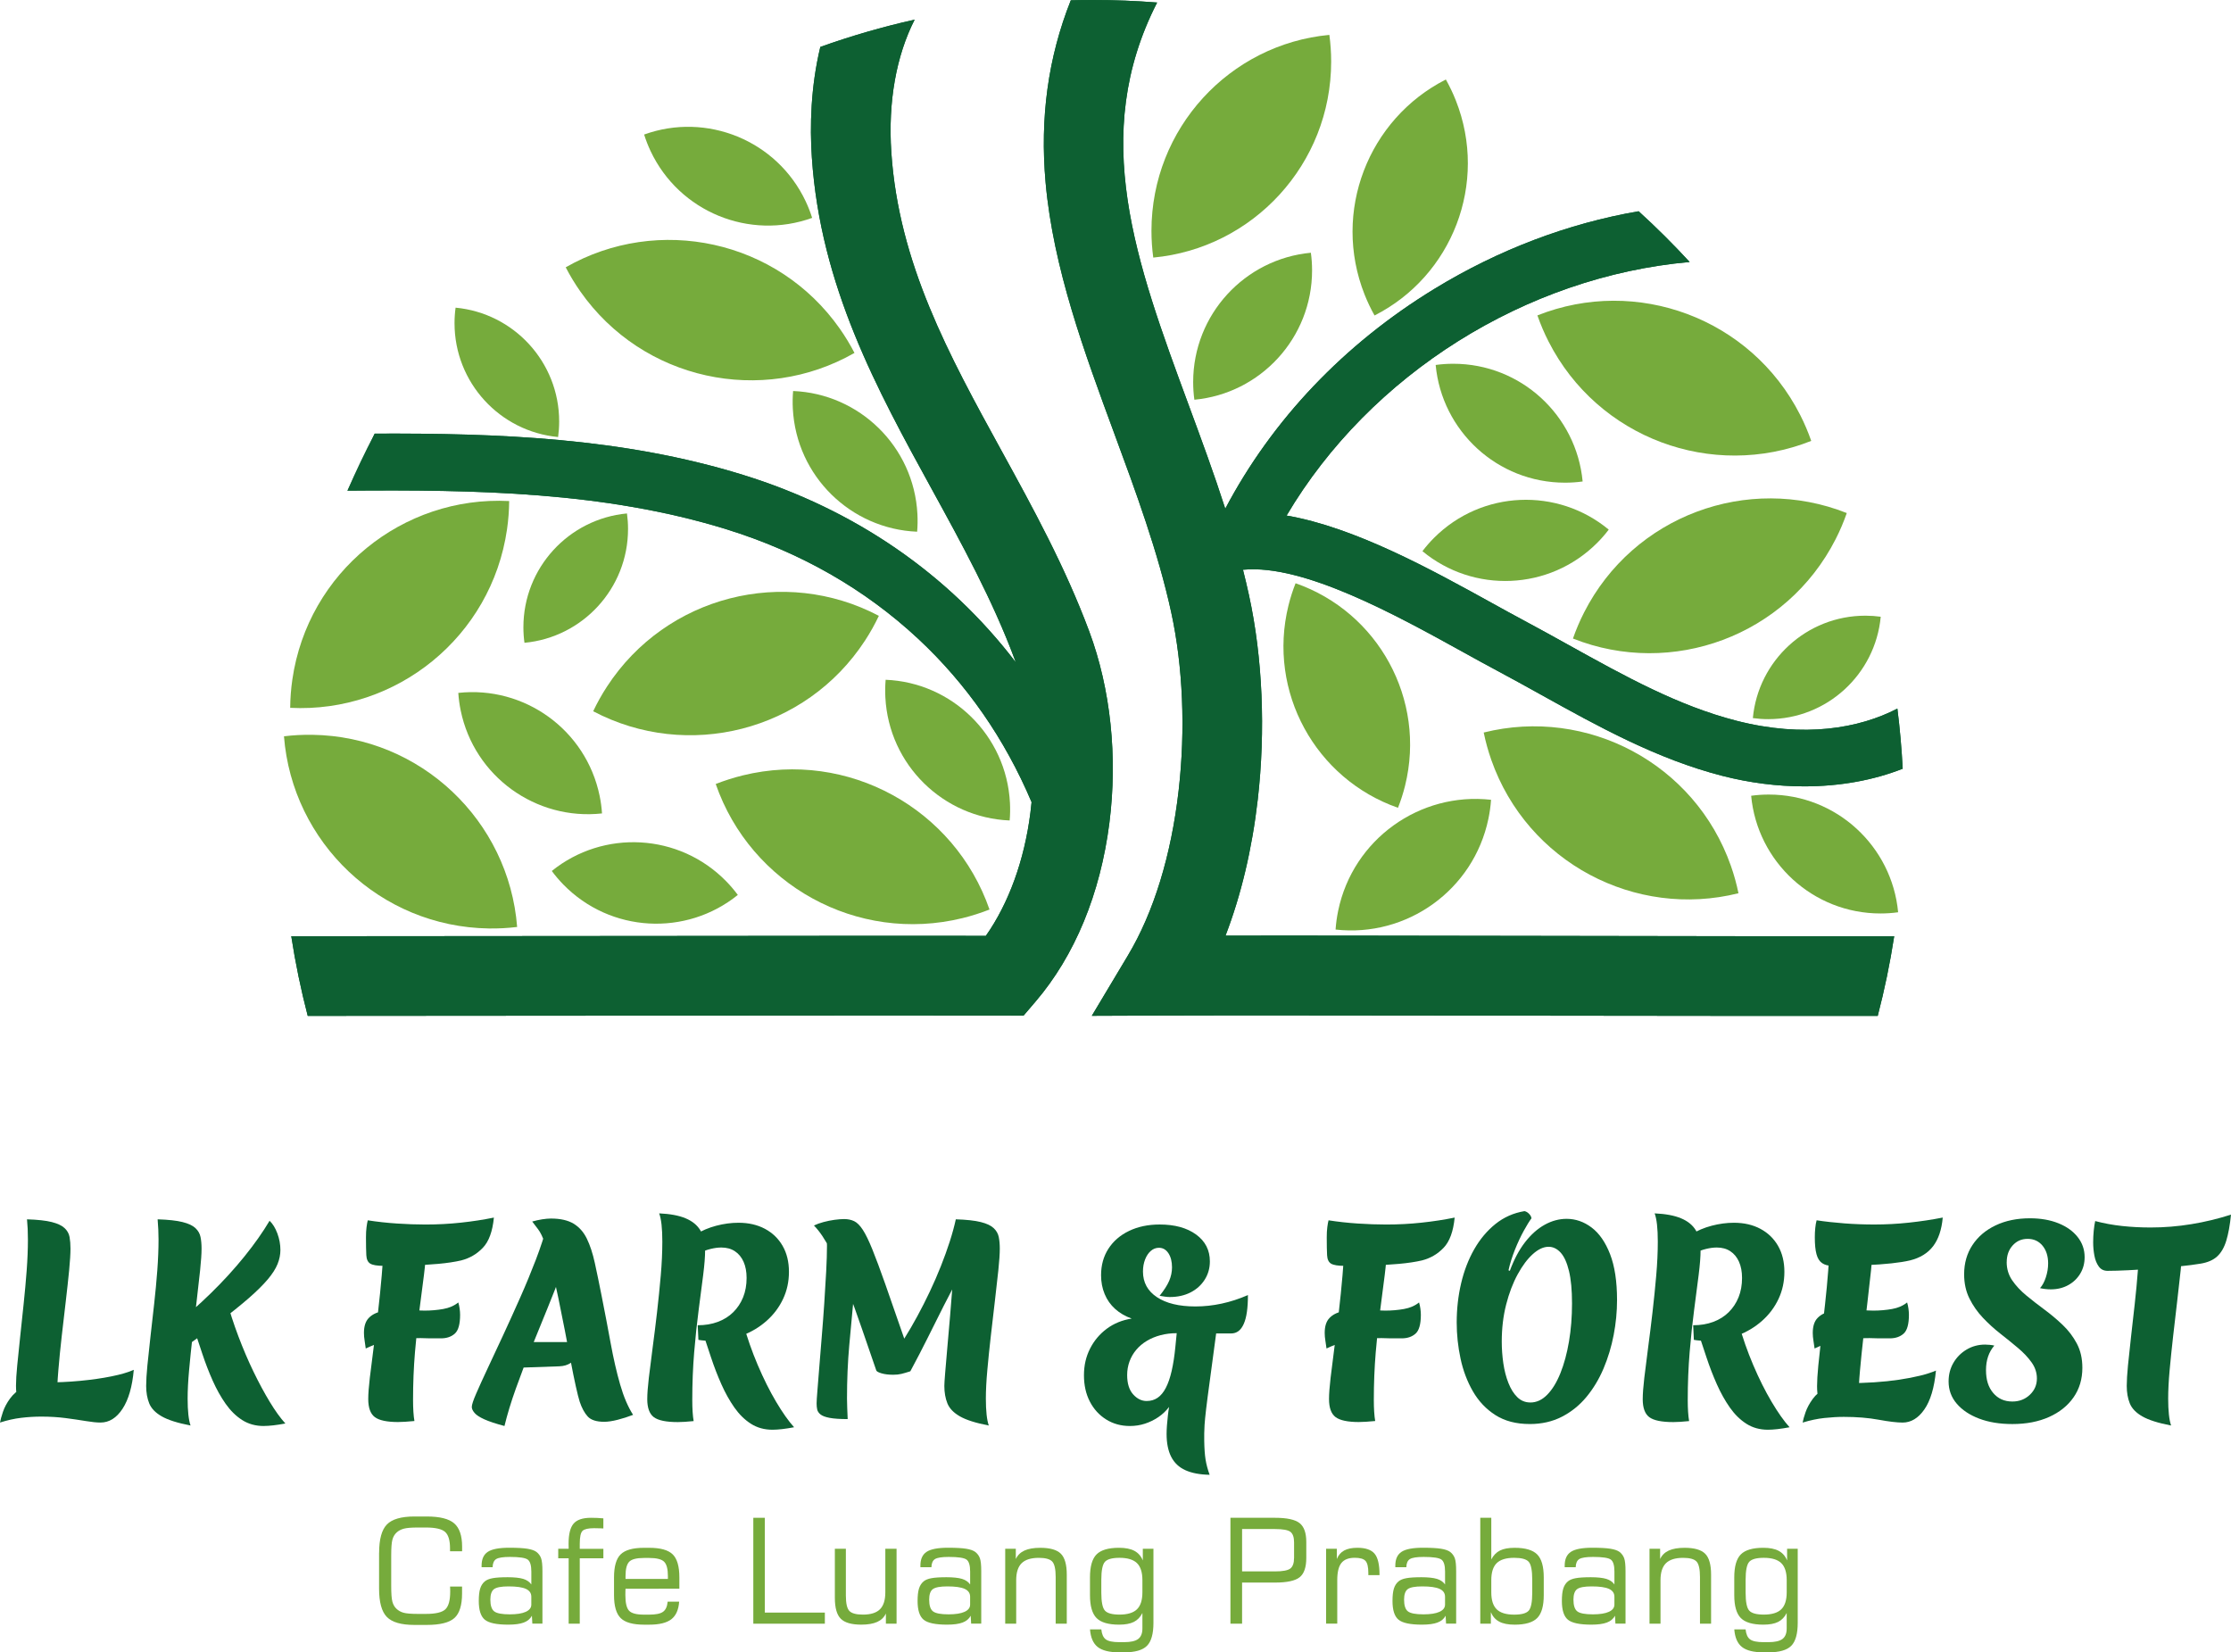 <?xml version="1.0" encoding="UTF-8"?>
<svg id="Layer_2" data-name="Layer 2" xmlns="http://www.w3.org/2000/svg" xmlns:xlink="http://www.w3.org/1999/xlink" viewBox="0 0 980.55 726.14">
  <defs>
    <style>
      .cls-1 {
        fill: #0d6032;
      }

      .cls-2 {
        fill: #76ab3c;
      }
    </style>
    <symbol id="small_leaf" data-name="small leaf" viewBox="0 0 52.26 64.6">
      <path class="cls-2" d="M0,56.85c0,2.63.18,5.22.53,7.75,29.02-2.71,51.73-27.12,51.73-56.85,0-2.63-.18-5.22-.53-7.75C22.71,2.71,0,27.12,0,56.85Z"/>
    </symbol>
  </defs>
  <g id="Layer_2-2" data-name="Layer 2">
    <g>
      <path class="cls-1" d="M487.59,361.62c-3.97,31.18-15.19,58.34-32.46,78.55l-5.26,6.15-8.09-.02c-43.83-.13-222.28.15-306.53.15-2.98-11.45-5.4-23.13-7.23-35,79.62.01,261.97-.29,305.27-.18,10.05-14.29,16.92-33.17,19.58-54.07.2-1.56.37-3.12.52-4.68-11.78-27.83-28.56-51.99-49.96-71.91-23.44-21.82-51.77-37.98-84.22-48.03-53.42-16.54-110.59-17.42-166.5-16.95,3.67-8.54,7.67-16.9,11.98-25.07,53.95-.21,108.93,1.73,161.91,18.14,49.34,15.28,90.33,43.71,119.83,82.34-.15-.45-.32-.89-.48-1.33-9.72-26.07-23.29-50.81-36.42-74.73-24.06-43.82-48.93-89.14-52.71-145.81-.92-13.74-.52-30.87,3.72-48.55,13.46-4.81,27.3-8.83,41.46-11.99-8.12,15.94-11.73,36.14-10.26,58.21,3.27,48.95,25.22,88.95,48.47,131.3,13.73,25.02,27.93,50.89,38.53,79.35,9.4,25.22,12.54,55.1,8.85,84.13Z"/>
      <path class="cls-1" d="M832.52,411.45c-1.83,11.87-4.25,23.55-7.24,35.01-73.16.08-266.18-.36-314.41-.16l-31.01.12,15.92-26.61c11.28-18.86,18.98-43.9,22.25-72.42,3.06-26.76,1.9-54.57-3.27-78.3-5.73-26.33-15.55-52.94-25.05-78.67-13.16-35.68-26.78-72.56-30.15-110.11-2.55-28.54,1.08-55.06,11.07-80.18,3.2-.09,6.42-.13,9.64-.13,9.52,0,18.96.37,28.3,1.11-29.86,58.41-9.38,113.92,13.98,177.19,5.46,14.8,11.03,29.88,15.97,45.25,20.62-39.1,52.21-72.35,91.87-96.57,28.23-17.25,58.67-28.77,89.81-34.14,7.8,7.1,15.28,14.54,22.42,22.3-71.9,6.36-140.4,49.28-177.15,111.43,30.01,5.16,63.79,23.83,89.85,38.22,5.12,2.83,9.97,5.51,14.35,7.84,6.64,3.54,13.31,7.25,19.76,10.83,24.74,13.73,48.11,26.71,73.83,33.3,29.72,7.62,53.86,3.35,70.66-5.35,1.1,8.71,1.88,17.52,2.34,26.42-6.41,2.52-13.23,4.44-20.39,5.74-7.41,1.34-15.08,2.01-22.88,2.01-11.86,0-23.99-1.54-35.94-4.6-28.83-7.39-54.72-21.77-79.75-35.67-6.36-3.53-12.93-7.17-19.38-10.61-4.55-2.42-9.48-5.14-14.7-8.03-29.63-16.37-70.22-38.8-96.76-36.3h-.16c.95,3.74,1.84,7.5,2.66,11.27,5.97,27.39,7.33,59.26,3.84,89.74-2.49,21.73-7.31,41.96-14.17,59.81,42.33-.17,229.17.37,293.89.26Z"/>
      <path class="cls-1" d="M487.59,361.62c-3.97,31.18-15.19,58.34-32.46,78.55l-5.26,6.15-8.09-.02c-43.83-.13-222.28.15-306.53.15-2.98-11.45-5.4-23.13-7.23-35,79.62.01,261.97-.29,305.27-.18,10.05-14.29,16.92-33.17,19.58-54.07.2-1.56.37-3.12.52-4.68,2.07-21.47-.36-43.08-6.96-61.48-.15-.45-.32-.89-.48-1.33-9.72-26.07-23.29-50.81-36.42-74.73-24.06-43.82-48.93-89.14-52.71-145.81-.92-13.74-.52-30.87,3.72-48.55,13.46-4.81,27.3-8.83,41.46-11.99-8.12,15.94-11.73,36.14-10.26,58.21,3.27,48.95,25.22,88.95,48.47,131.3,13.73,25.02,27.93,50.89,38.53,79.35,9.4,25.22,12.54,55.1,8.85,84.13Z"/>
      <path class="cls-1" d="M832.52,411.45c-1.83,11.87-4.25,23.55-7.24,35.01-73.16.08-266.18-.36-314.41-.16l-31.01.12,15.92-26.61c11.28-18.86,18.98-43.9,22.25-72.42,3.06-26.76,1.9-54.57-3.27-78.3-5.73-26.33-15.55-52.94-25.05-78.67-13.16-35.68-26.78-72.56-30.15-110.11-2.55-28.54,1.08-55.06,11.07-80.18,3.2-.09,6.42-.13,9.64-.13,9.52,0,18.96.37,28.3,1.11-29.86,58.41-9.38,113.92,13.98,177.19,5.46,14.8,11.03,29.88,15.97,45.25,2.85,8.84,5.48,17.79,7.78,26.83.95,3.73,1.84,7.49,2.66,11.26,5.97,27.39,7.33,59.26,3.84,89.74-2.49,21.73-7.31,41.96-14.17,59.81,42.33-.17,229.17.37,293.89.26Z"/>
      <path class="cls-1" d="M836.26,337.83c-6.41,2.52-13.23,4.44-20.39,5.74-7.41,1.34-15.08,2.01-22.88,2.01-11.86,0-23.99-1.54-35.94-4.6-28.83-7.39-54.72-21.77-79.75-35.67-6.36-3.53-12.93-7.17-19.38-10.61-4.55-2.42-9.48-5.14-14.7-8.03-29.63-16.37-70.22-38.8-96.76-36.3h-.16s-21.71,2.05-21.71,2.05l9.4-19.85c1.44-3.04,2.95-6.05,4.53-9.02,20.62-39.1,52.21-72.35,91.87-96.57,28.23-17.25,58.67-28.77,89.81-34.14,7.8,7.1,15.28,14.54,22.42,22.3-71.9,6.36-140.4,49.28-177.15,111.43,30.01,5.16,63.79,23.83,89.85,38.22,5.12,2.83,9.97,5.51,14.35,7.84,6.64,3.54,13.31,7.25,19.76,10.83,24.74,13.73,48.11,26.71,73.83,33.3,29.72,7.62,53.86,3.35,70.66-5.35,1.1,8.71,1.88,17.52,2.34,26.42Z"/>
      <path class="cls-1" d="M480.29,352.47l-23.4,8.8c-1.11-2.96-2.28-5.88-3.5-8.75-11.78-27.83-28.56-51.99-49.96-71.91-23.44-21.82-51.77-37.98-84.22-48.03-53.42-16.54-110.59-17.42-166.5-16.95l11.98-25.07c53.95-.21,108.93,1.73,161.91,18.14,49.34,15.28,90.33,43.71,119.83,82.34,13.98,18.29,25.38,38.88,33.86,61.43Z"/>
      <path class="cls-2" d="M506.08,101.45c0,3.98.27,7.9.79,11.75,43.86-4.1,78.19-41.09,78.19-86.12,0-3.98-.27-7.9-.79-11.75-43.86,4.1-78.19,41.09-78.19,86.12Z"/>
      <path class="cls-2" d="M128.49,298.63c-.61,4.18-.91,8.33-.95,12.44,46.74,2.37,88.46-31.2,95.3-78.44.61-4.18.91-8.33.95-12.44-46.74-2.37-88.46,31.2-95.3,78.44Z"/>
      <path class="cls-2" d="M266.81,301.68c-2.31,3.54-4.34,7.18-6.1,10.89,41.4,21.83,93.37,8.93,119.46-31.04,2.31-3.54,4.34-7.18,6.1-10.89-41.4-21.83-93.37-8.93-119.46,31.04Z"/>
      <path class="cls-2" d="M326.46,340.76c-4.1,1.01-8.07,2.28-11.89,3.78,15.32,44.22,62.08,70.31,108.44,58.95,4.1-1.01,8.07-2.28,11.89-3.78-15.32-44.22-62.08-70.31-108.44-58.95Z"/>
      <path class="cls-2" d="M137.27,322.92c-4.22-.06-8.38.16-12.46.66,3.64,46.66,42.29,83.73,90.02,84.45,4.22.06,8.38-.16,12.46-.66-3.64-46.66-42.29-83.73-90.02-84.45Z"/>
      <path class="cls-2" d="M617.55,345.26c-.83,3.36-1.88,6.61-3.12,9.74-36.21-12.62-57.51-50.97-48.13-88.94.83-3.36,1.88-6.61,3.12-9.74,36.21,12.62,57.51,50.97,48.13,88.94Z"/>
      <path class="cls-2" d="M760.75,380.52c1.4,3.98,2.5,8,3.33,12.03-45.4,11.34-92.81-13.56-108.64-58.6-1.4-3.98-2.5-8-3.33-12.03,45.4-11.34,92.81,13.56,108.64,58.6Z"/>
      <path class="cls-2" d="M369.09,144.43c2.43,3.46,4.58,7.02,6.46,10.67-40.63,23.22-93.02,12.1-120.45-26.96-2.43-3.46-4.58-7.02-6.46-10.67,40.63-23.22,93.02-12.1,120.45,26.96Z"/>
      <path class="cls-2" d="M696.23,269.14c-1.92,3.76-3.54,7.6-4.9,11.48,43.5,17.27,93.79-1.13,115.45-43.67,1.92-3.76,3.54-7.6,4.9-11.48-43.5-17.27-93.79,1.13-115.45,43.67Z"/>
      <path class="cls-2" d="M588.15,400.2c-.58,2.78-.96,5.56-1.15,8.31,31.27,3.52,60.65-17.3,67.18-48.72.58-2.78.96-5.56,1.15-8.31-31.27-3.52-60.65,17.3-67.18,48.72Z"/>
      <path class="cls-2" d="M791.16,182.28c1.92,3.76,3.54,7.6,4.9,11.48-43.5,17.27-93.79-1.13-115.45-43.67-1.92-3.76-3.54-7.6-4.9-11.48,43.5-17.27,93.79,1.13,115.45,43.67Z"/>
      <path class="cls-2" d="M639.86,44.16c-1.27-3.21-2.74-6.29-4.39-9.22-34.15,17.34-50.1,58.15-35.73,94.48,1.27,3.21,2.74,6.29,4.39,9.22,34.15-17.34,50.1-58.15,35.73-94.48Z"/>
      <use width="52.26" height="64.6" transform="translate(524.41 111.07)" xlink:href="#small_leaf"/>
      <use width="52.26" height="64.6" transform="translate(670.48 196.17) rotate(45)" xlink:href="#small_leaf"/>
      <use width="52.26" height="64.6" transform="translate(695.59 159.86) rotate(90)" xlink:href="#small_leaf"/>
      <use width="52.26" height="64.6" transform="translate(834.25 349.18) rotate(90)" xlink:href="#small_leaf"/>
      <use width="52.26" height="64.6" transform="translate(826.6 316.04) rotate(-90) scale(.87 -.87)" xlink:href="#small_leaf"/>
      <use width="52.26" height="64.6" transform="translate(400.24 169.13) rotate(177) scale(1 -1)" xlink:href="#small_leaf"/>
      <use width="52.26" height="64.6" transform="translate(440.91 296.03) rotate(177) scale(1 -1)" xlink:href="#small_leaf"/>
      <use width="52.26" height="64.6" transform="translate(279.57 346.66) rotate(135.74) scale(1 -1)" xlink:href="#small_leaf"/>
      <use width="52.26" height="64.6" transform="translate(252.1 294.09) rotate(168.38) scale(1 -1)" xlink:href="#small_leaf"/>
      <use width="52.26" height="64.6" transform="translate(329.9 37.08) rotate(154.78) scale(1 -1)" xlink:href="#small_leaf"/>
      <use width="52.26" height="64.6" transform="translate(245.76 135.21) rotate(-180) scale(.88 -.88)" xlink:href="#small_leaf"/>
      <use width="52.26" height="64.6" transform="translate(230.04 225.64) scale(.88)" xlink:href="#small_leaf"/>
      <g>
        <path class="cls-1" d="M0,625.16c.2-1.16.63-2.72,1.29-4.68.66-1.96,1.7-3.92,3.12-5.87,1.42-1.96,3.37-3.63,5.84-5,2.47-1.38,5.66-2.07,9.55-2.07,5.28,0,10.43-.23,15.44-.71,5.01-.47,9.58-1.12,13.71-1.96,4.12-.83,7.41-1.79,9.85-2.88-.66,7.4-2.31,13.11-4.95,17.13-2.64,4.03-5.87,6.04-9.7,6.04-1.65,0-3.78-.22-6.38-.65-2.61-.43-5.58-.87-8.91-1.31-3.33-.43-6.91-.65-10.74-.65-2.9,0-5.86.18-8.86.54-3,.36-6.09,1.05-9.26,2.07ZM25.24,619.83l-14.95-.11c-1.32-1.45-2.19-3.05-2.62-4.79-.43-1.74-.64-3.73-.64-5.98s.18-5.13.54-8.87c.36-3.73.79-7.92,1.29-12.56.5-4.64,1.01-9.46,1.53-14.47.53-5,.97-9.94,1.34-14.79.36-4.86.54-9.36.54-13.49,0-1.59-.03-3.15-.1-4.68-.07-1.52-.17-2.94-.3-4.24,4.68.15,8.31.54,10.89,1.2,2.57.65,4.45,1.54,5.64,2.67,1.19,1.12,1.91,2.43,2.18,3.92.26,1.49.4,3.17.4,5.06,0,2.32-.2,5.51-.59,9.57-.4,4.06-.89,8.59-1.48,13.6-.59,5-1.19,10.12-1.78,15.34-.59,5.22-1.09,10.21-1.48,14.96-.4,4.75-.59,8.9-.59,12.46,0,1.02.02,1.98.05,2.88.03.91.08,1.69.15,2.34Z"/>
        <path class="cls-1" d="M83.74,626.46c-5.68-1.09-9.9-2.43-12.67-4.02-2.77-1.59-4.6-3.5-5.49-5.71-.89-2.21-1.34-4.77-1.34-7.67,0-2.25.18-5.24.54-8.98.36-3.73.81-7.92,1.34-12.56.53-4.64,1.07-9.46,1.63-14.47.56-5,1.02-9.94,1.39-14.79.36-4.86.54-9.36.54-13.49,0-1.38-.03-2.83-.1-4.35-.07-1.52-.17-3.05-.3-4.57,4.68.15,8.33.54,10.94,1.2,2.61.65,4.5,1.54,5.69,2.67,1.19,1.12,1.93,2.43,2.23,3.92.3,1.49.45,3.17.45,5.06,0,2.32-.22,5.51-.64,9.57-.43,4.06-.94,8.59-1.53,13.6-.59,5-1.19,10.12-1.78,15.34-.59,5.22-1.11,10.21-1.53,14.96-.43,4.75-.64,8.9-.64,12.46,0,5.44.43,9.39,1.29,11.86ZM76.61,595.35l-.99-11.97c6-4.79,11.71-9.83,17.12-15.12,5.41-5.29,10.31-10.66,14.7-16.1,4.39-5.44,8.07-10.66,11.04-15.67,1.39,1.31,2.52,3.15,3.42,5.55.89,2.39,1.34,4.82,1.34,7.29,0,2.03-.41,4.08-1.24,6.15-.83,2.07-2.26,4.32-4.31,6.75-2.05,2.43-4.83,5.19-8.36,8.27-3.53,3.08-7.99,6.65-13.36,10.72-5.38,4.06-11.83,8.78-19.35,14.14ZM115.91,626.68c-3.56,0-6.72-.87-9.45-2.61-2.74-1.74-5.16-4.12-7.28-7.13-2.11-3.01-4.01-6.4-5.69-10.17-1.68-3.77-3.22-7.74-4.6-11.91-1.39-4.17-2.74-8.25-4.06-12.24l14.55-11.97c1.52,5.59,3.32,11.13,5.4,16.64,2.08,5.51,4.31,10.72,6.68,15.61,2.38,4.9,4.75,9.3,7.13,13.22,2.38,3.92,4.65,7.07,6.83,9.46-1.91.36-3.68.63-5.3.82-1.62.18-3.02.27-4.21.27Z"/>
        <path class="cls-1" d="M160.75,592.63c-.13-1.09-.3-2.23-.49-3.43-.2-1.2-.3-2.34-.3-3.43,0-2.9.69-5.08,2.08-6.53,1.39-1.45,3.23-2.41,5.54-2.88,2.31-.47,4.88-.71,7.72-.71,1.25,0,2.51.02,3.76.05,1.25.04,2.52.09,3.81.16,1.29.07,2.52.11,3.71.11,2.84,0,5.58-.24,8.22-.71,2.64-.47,4.85-1.43,6.63-2.88.26.87.46,1.78.59,2.72.13.94.2,1.85.2,2.72,0,4.13-.78,6.89-2.33,8.27-1.55,1.38-3.58,2.07-6.09,2.07h-4.7c-1.48,0-2.89-.04-4.21-.11-3.5,0-6.55.11-9.16.33-2.61.22-5.07.65-7.37,1.31-2.31.65-4.85,1.63-7.62,2.94ZM168.67,556.3c-2.9,0-4.88-.33-5.94-.98-1.06-.65-1.63-1.89-1.73-3.7-.1-1.81-.15-4.42-.15-7.83,0-1.74.08-3.25.25-4.51.16-1.27.35-2.27.54-2.99,4.16.65,8.43,1.12,12.82,1.41,4.39.29,8.56.44,12.52.44,5.28,0,10.46-.27,15.54-.82,5.08-.54,9.93-1.29,14.55-2.23-.59,6.09-2.21,10.52-4.85,13.27-2.64,2.76-5.81,4.61-9.5,5.55-2.77.65-6.14,1.16-10.1,1.52-3.96.36-8.05.6-12.27.71-4.22.11-8.12.16-11.68.16ZM175.11,624.94c-5.02,0-8.48-.73-10.39-2.18-1.91-1.45-2.87-4.1-2.87-7.94,0-2.25.23-5.35.69-9.3.46-3.95,1.02-8.41,1.68-13.38.66-4.97,1.3-10.15,1.93-15.56.63-5.4,1.17-10.77,1.63-16.1.46-5.33.69-10.32.69-14.96l17.92-1.85c.33.87.54,1.79.64,2.77.1.98.15,2.01.15,3.1,0,2.68-.28,6.25-.84,10.71-.56,4.46-1.22,9.57-1.98,15.34-.76,5.77-1.42,12-1.98,18.71-.56,6.71-.84,13.69-.84,20.94,0,1.89.05,3.61.15,5.17.1,1.56.25,2.92.45,4.08-1.58.14-2.94.25-4.06.33-1.12.07-2.11.11-2.97.11Z"/>
        <path class="cls-1" d="M250.73,545.63c-.79,3.85-2.1,8.29-3.91,13.33-1.82,5.04-3.89,10.41-6.24,16.1-2.34,5.69-4.72,11.53-7.13,17.51-2.41,5.98-4.65,11.88-6.73,17.68-2.08,5.8-3.75,11.28-5,16.43-3.83-1.02-6.78-2-8.86-2.94-2.08-.94-3.51-1.88-4.31-2.83-.79-.94-1.19-1.81-1.19-2.61,0-.94.64-2.9,1.93-5.87,1.29-2.97,2.97-6.67,5.05-11.1,2.08-4.42,4.36-9.3,6.83-14.63,2.47-5.33,4.96-10.82,7.47-16.48,2.51-5.66,4.8-11.21,6.88-16.64,2.08-5.44,3.71-10.44,4.9-15.01l10.29,7.07ZM228.85,589.8h26.63c-.2,2.03-.68,3.83-1.44,5.38-.76,1.56-1.82,2.81-3.17,3.75-1.35.94-3.05,1.45-5.1,1.52l-22.07.76,5.15-11.42ZM254.79,616.02c-.46-1.45-1.04-3.73-1.73-6.85-.69-3.12-1.44-6.78-2.23-10.99-.79-4.21-1.65-8.7-2.57-13.49-.93-4.79-1.88-9.55-2.87-14.31-.99-4.75-2-9.23-3.02-13.43-1.02-4.21-2.03-7.83-3.02-10.88-.86-2.54-1.82-4.5-2.87-5.88-1.06-1.38-1.92-2.5-2.57-3.37,1.52-.43,3-.76,4.45-.98,1.45-.22,2.71-.33,3.76-.33,4.16,0,7.47.75,9.95,2.23,2.47,1.49,4.42,3.68,5.84,6.58,1.42,2.9,2.59,6.46,3.51,10.66.92,4.21,1.91,8.99,2.97,14.36,1.45,7.33,2.79,14.32,4.01,21,1.22,6.67,2.61,12.71,4.16,18.11,1.55,5.4,3.45,9.84,5.69,13.33-2.24.87-4.52,1.59-6.83,2.18-2.31.58-4.26.87-5.84.87-3.43,0-5.86-.78-7.28-2.34-1.42-1.56-2.59-3.72-3.51-6.47Z"/>
        <path class="cls-1" d="M284.48,614.82c0-2.25.23-5.35.69-9.3.46-3.95,1.02-8.39,1.68-13.33.66-4.93,1.3-10.12,1.93-15.56.63-5.44,1.17-10.81,1.63-16.1.46-5.29.69-10.26.69-14.9,0-5.8-.46-9.93-1.39-12.4,4.82.22,8.69.94,11.63,2.18,2.94,1.23,5.1,2.99,6.48,5.28,1.39,2.28,2.08,5.24,2.08,8.87,0,2.68-.28,6.25-.84,10.71-.56,4.46-1.22,9.56-1.98,15.29-.76,5.73-1.42,11.95-1.98,18.66-.56,6.71-.84,13.73-.84,21.05,0,1.89.05,3.61.15,5.17.1,1.56.25,2.92.45,4.08-1.45.14-2.76.25-3.91.33-1.16.07-2.16.11-3.02.11-5.15,0-8.68-.73-10.59-2.18-1.91-1.45-2.87-4.1-2.87-7.94ZM305.77,542.48c2.71-1.67,5.71-2.94,9.01-3.81,3.3-.87,6.57-1.31,9.8-1.31,4.42,0,8.3.89,11.63,2.67,3.33,1.78,5.92,4.28,7.77,7.51,1.85,3.23,2.77,7.02,2.77,11.37s-.86,8.25-2.57,11.91c-1.72,3.66-4.12,6.87-7.23,9.63-3.1,2.76-6.7,4.91-10.79,6.47-4.09,1.56-8.51,2.34-13.26,2.34-1.19,0-2.28-.04-3.27-.11-.99-.07-1.88-.18-2.67-.33l-.3-6.42c3.23,0,6.17-.49,8.81-1.47,2.64-.98,4.9-2.39,6.78-4.24,1.88-1.85,3.33-4.04,4.36-6.58,1.02-2.54,1.53-5.37,1.53-8.49,0-2.76-.45-5.13-1.34-7.13-.89-1.99-2.16-3.54-3.81-4.62-1.65-1.09-3.63-1.63-5.94-1.63-1.45,0-3,.2-4.65.6-1.65.4-3.33,1-5.05,1.79l-1.58-8.16ZM326.65,581.64c1.72,6.17,3.84,12.24,6.38,18.22,2.54,5.98,5.23,11.37,8.07,16.16,2.84,4.79,5.48,8.52,7.92,11.21-1.91.36-3.68.63-5.3.82-1.62.18-3.02.27-4.21.27-3.56,0-6.72-.87-9.45-2.61-2.74-1.74-5.16-4.12-7.28-7.13-2.11-3.01-4.01-6.4-5.69-10.17-1.68-3.77-3.22-7.74-4.6-11.91-1.39-4.17-2.74-8.25-4.06-12.24l18.21-2.61Z"/>
        <path class="cls-1" d="M392.68,604.16c-2.05,0-3.76-.2-5.15-.6-1.39-.4-2.18-.82-2.38-1.25-2.05-5.88-4.16-12-6.33-18.38-2.18-6.38-4.42-12.55-6.73-18.49-2.31-5.95-4.65-11.28-7.03-15.99-2.38-4.71-4.82-8.34-7.32-10.88,1.19-.58,2.59-1.09,4.21-1.52,1.62-.44,3.23-.76,4.85-.98,1.62-.22,3.02-.33,4.21-.33,1.65,0,3.12.31,4.4.92,1.29.62,2.56,1.89,3.81,3.81,1.25,1.92,2.66,4.81,4.21,8.65,1.55,3.84,3.45,8.94,5.69,15.29,2.24,6.35,5.01,14.3,8.31,23.88,1.91-3.05,3.83-6.33,5.74-9.85,1.91-3.52,3.74-7.13,5.49-10.82,1.75-3.7,3.37-7.42,4.85-11.15s2.79-7.34,3.91-10.83c1.12-3.48,2.01-6.74,2.67-9.79,2.97,1.81,5.03,3.59,6.19,5.33,1.15,1.74,1.67,3.54,1.53,5.38-.13,1.85-.69,3.83-1.68,5.93-.99,2.1-2.21,4.42-3.66,6.96-2.77,4.93-5.35,9.75-7.72,14.47-2.38,4.71-4.74,9.43-7.08,14.14-2.34,4.71-4.87,9.57-7.57,14.58-1.58.51-2.89.89-3.91,1.14-1.02.25-2.19.38-3.51.38ZM372.58,623.64c-3.43,0-6.09-.18-7.97-.54s-3.22-.87-4.01-1.52c-.79-.65-1.27-1.38-1.44-2.18-.17-.8-.25-1.67-.25-2.61s.11-2.83.35-5.66c.23-2.83.51-6.33.84-10.5.33-4.17.69-8.65,1.09-13.43.4-4.79.76-9.63,1.09-14.52.33-4.9.61-9.54.84-13.92.23-4.39.35-8.14.35-11.26,0-1.88-.12-3.46-.35-4.73-.23-1.27-.54-2.27-.94-2.99,4.29.73,7.42,1.67,9.4,2.83,1.98,1.16,3.23,2.49,3.76,3.97.53,1.49.79,3.17.79,5.06,0,5.88-.31,12.11-.94,18.71-.63,6.6-1.27,13.58-1.93,20.94-.66,7.36-.99,15.14-.99,23.33,0,1.31.03,2.7.1,4.19.06,1.49.13,3.1.2,4.84ZM434.55,626.46c-5.68-1.09-9.9-2.43-12.67-4.02-2.77-1.59-4.6-3.5-5.49-5.71-.89-2.21-1.34-4.77-1.34-7.67,0-.8.11-2.67.35-5.6.23-2.94.54-6.6.94-10.99.4-4.39.81-9.14,1.24-14.25.43-5.11.84-10.28,1.24-15.5.4-5.22.71-10.17.94-14.85.23-4.68.35-8.68.35-12.02,4.68.15,8.33.54,10.94,1.2,2.61.65,4.5,1.54,5.69,2.67,1.19,1.12,1.93,2.43,2.23,3.92.3,1.49.45,3.17.45,5.06,0,2.32-.21,5.51-.64,9.57-.43,4.06-.94,8.59-1.53,13.6-.59,5-1.19,10.12-1.78,15.34-.59,5.22-1.11,10.21-1.53,14.96-.43,4.75-.64,8.9-.64,12.46,0,5.44.43,9.39,1.29,11.86Z"/>
        <path class="cls-1" d="M502.35,558.8c0,4.79,2.04,8.54,6.14,11.26,4.09,2.72,9.73,4.08,16.93,4.08,3.83,0,7.67-.42,11.53-1.25,3.86-.83,7.71-2.08,11.53-3.75,0,2.83-.15,5.29-.45,7.4s-.76,3.86-1.39,5.28c-.63,1.42-1.4,2.47-2.33,3.16-.92.69-2.01,1.03-3.27,1.03h-6.53c-1.12,8.49-2.05,15.38-2.77,20.67-.73,5.29-1.27,9.46-1.63,12.51s-.59,5.37-.69,6.96c-.1,1.59-.15,2.86-.15,3.81v3.26c.06,3.41.26,6.15.59,8.21.33,2.07.92,4.3,1.78,6.69-4.29-.07-7.84-.75-10.64-2.01-2.81-1.27-4.88-3.23-6.24-5.88-1.35-2.65-2.03-6-2.03-10.06,0-1.09.05-2.32.15-3.7.1-1.38.23-2.79.4-4.24.16-1.45.35-2.76.54-3.92-1.32,1.74-2.89,3.23-4.7,4.46-1.82,1.23-3.78,2.19-5.89,2.88-2.11.69-4.32,1.03-6.63,1.03-3.89,0-7.38-.96-10.44-2.88-3.07-1.92-5.46-4.55-7.18-7.89-1.72-3.33-2.57-7.18-2.57-11.53s.89-8.18,2.67-11.69c1.78-3.52,4.24-6.44,7.37-8.76,3.13-2.32,6.78-3.81,10.94-4.46-2.84-1.01-5.26-2.43-7.28-4.24-2.01-1.81-3.55-3.99-4.6-6.53-1.06-2.54-1.58-5.29-1.58-8.27,0-4.42,1.07-8.3,3.22-11.64,2.14-3.33,5.16-5.95,9.06-7.83,3.89-1.88,8.38-2.83,13.46-2.83,6.66,0,12.01,1.47,16.04,4.41,4.03,2.94,6.04,6.87,6.04,11.8,0,2.97-.76,5.66-2.28,8.05-1.52,2.39-3.6,4.26-6.24,5.6-2.64,1.34-5.68,2.01-9.11,2.01-.66,0-1.35-.05-2.08-.16-.73-.11-1.52-.24-2.38-.38,1.98-2.46,3.38-4.66,4.21-6.58.82-1.92,1.24-3.9,1.24-5.93,0-2.54-.53-4.6-1.58-6.2-1.05-1.59-2.44-2.39-4.16-2.39-1.32,0-2.51.45-3.56,1.36-1.06.91-1.9,2.16-2.52,3.75-.63,1.6-.94,3.37-.94,5.33ZM504.03,615.69c1.78,0,3.37-.47,4.75-1.41,1.38-.94,2.59-2.39,3.61-4.35,1.02-1.96,1.88-4.44,2.57-7.45.69-3.01,1.24-6.54,1.63-10.61l.59-5.98c-2.51,0-4.87.29-7.08.87-2.21.58-4.22,1.41-6.04,2.5s-3.37,2.39-4.65,3.92c-1.29,1.52-2.28,3.23-2.97,5.11-.69,1.89-1.04,3.88-1.04,5.98,0,3.7.87,6.53,2.62,8.49,1.75,1.96,3.74,2.94,5.99,2.94Z"/>
        <path class="cls-1" d="M583.02,592.63c-.13-1.09-.3-2.23-.5-3.43-.2-1.2-.3-2.34-.3-3.43,0-2.9.69-5.08,2.08-6.53,1.39-1.45,3.23-2.41,5.54-2.88,2.31-.47,4.88-.71,7.72-.71,1.25,0,2.51.02,3.76.05,1.25.04,2.52.09,3.81.16,1.29.07,2.52.11,3.71.11,2.84,0,5.58-.24,8.22-.71,2.64-.47,4.85-1.43,6.63-2.88.26.87.46,1.78.59,2.72.13.94.2,1.85.2,2.72,0,4.13-.78,6.89-2.33,8.27-1.55,1.38-3.58,2.07-6.09,2.07h-4.7c-1.49,0-2.89-.04-4.21-.11-3.5,0-6.55.11-9.16.33-2.61.22-5.07.65-7.38,1.31-2.31.65-4.85,1.63-7.62,2.94ZM590.94,556.3c-2.9,0-4.88-.33-5.94-.98-1.06-.65-1.63-1.89-1.73-3.7-.1-1.81-.15-4.42-.15-7.83,0-1.74.08-3.25.25-4.51.16-1.27.35-2.27.54-2.99,4.16.65,8.43,1.12,12.82,1.41,4.39.29,8.56.44,12.52.44,5.28,0,10.46-.27,15.54-.82,5.08-.54,9.93-1.29,14.55-2.23-.59,6.09-2.21,10.52-4.85,13.27-2.64,2.76-5.81,4.61-9.5,5.55-2.77.65-6.14,1.16-10.1,1.52-3.96.36-8.05.6-12.27.71-4.22.11-8.12.16-11.68.16ZM597.38,624.94c-5.02,0-8.48-.73-10.39-2.18-1.92-1.45-2.87-4.1-2.87-7.94,0-2.25.23-5.35.69-9.3.46-3.95,1.02-8.41,1.68-13.38.66-4.97,1.3-10.15,1.93-15.56.63-5.4,1.17-10.77,1.63-16.1.46-5.33.69-10.32.69-14.96l17.92-1.85c.33.87.54,1.79.64,2.77.1.98.15,2.01.15,3.1,0,2.68-.28,6.25-.84,10.71-.56,4.46-1.22,9.57-1.98,15.34-.76,5.77-1.42,12-1.98,18.71-.56,6.71-.84,13.69-.84,20.94,0,1.89.05,3.61.15,5.17.1,1.56.25,2.92.45,4.08-1.58.14-2.94.25-4.06.33-1.12.07-2.11.11-2.97.11Z"/>
        <path class="cls-1" d="M672.31,625.81c-5.94,0-10.95-1.31-15.05-3.92-4.09-2.61-7.39-6.09-9.9-10.44-2.51-4.35-4.32-9.15-5.44-14.41-1.12-5.26-1.68-10.53-1.68-15.83,0-5.95.64-11.68,1.93-17.19,1.29-5.51,3.2-10.5,5.74-14.96,2.54-4.46,5.66-8.18,9.35-11.15,3.7-2.97,7.95-4.86,12.77-5.66.73.15,1.4.54,2.03,1.2.63.65.97,1.31,1.04,1.96-.92,1.23-2.06,3.08-3.42,5.55-1.35,2.47-2.64,5.22-3.86,8.27-1.22,3.05-2.16,6.06-2.82,9.03l.59.22c1.85-5,4.07-9.19,6.68-12.56,2.61-3.37,5.48-5.93,8.61-7.67,3.13-1.74,6.35-2.61,9.65-2.61,3.96,0,7.62,1.27,10.99,3.81,3.37,2.54,6.07,6.44,8.12,11.69,2.04,5.26,3.07,11.99,3.07,20.18,0,5.08-.49,10.19-1.48,15.34-.99,5.15-2.47,10.06-4.45,14.74s-4.49,8.85-7.52,12.51c-3.04,3.66-6.63,6.56-10.79,8.7-4.16,2.14-8.88,3.21-14.16,3.21ZM672.61,616.35c2.71,0,5.18-1.14,7.42-3.43,2.24-2.28,4.17-5.44,5.79-9.46,1.62-4.03,2.87-8.65,3.76-13.87s1.34-10.81,1.34-16.75-.45-10.64-1.34-14.31c-.89-3.66-2.11-6.35-3.66-8.05-1.55-1.7-3.32-2.56-5.29-2.56-2.24,0-4.55,1.07-6.93,3.21-2.38,2.14-4.6,5.11-6.68,8.92-2.08,3.81-3.76,8.23-5.05,13.27-1.29,5.04-1.93,10.46-1.93,16.26,0,3.19.23,6.36.69,9.52.46,3.15,1.2,6.04,2.23,8.65,1.02,2.61,2.33,4.7,3.91,6.25,1.58,1.56,3.5,2.34,5.74,2.34Z"/>
        <path class="cls-1" d="M722,614.82c0-2.25.23-5.35.69-9.3.46-3.95,1.02-8.39,1.68-13.33.66-4.93,1.3-10.12,1.93-15.56.63-5.44,1.17-10.81,1.63-16.1.46-5.29.69-10.26.69-14.9,0-5.8-.46-9.93-1.39-12.4,4.82.22,8.69.94,11.63,2.18,2.94,1.23,5.1,2.99,6.48,5.28,1.39,2.28,2.08,5.24,2.08,8.87,0,2.68-.28,6.25-.84,10.71-.56,4.46-1.22,9.56-1.98,15.29-.76,5.73-1.42,11.95-1.98,18.66-.56,6.71-.84,13.73-.84,21.05,0,1.89.05,3.61.15,5.17.1,1.56.25,2.92.45,4.08-1.45.14-2.76.25-3.91.33-1.16.07-2.16.11-3.02.11-5.15,0-8.68-.73-10.59-2.18-1.92-1.45-2.87-4.1-2.87-7.94ZM743.28,542.48c2.71-1.67,5.71-2.94,9.01-3.81,3.3-.87,6.57-1.31,9.8-1.31,4.42,0,8.3.89,11.63,2.67,3.33,1.78,5.92,4.28,7.77,7.51,1.85,3.23,2.77,7.02,2.77,11.37s-.86,8.25-2.57,11.91c-1.72,3.66-4.12,6.87-7.23,9.63-3.1,2.76-6.7,4.91-10.79,6.47-4.09,1.56-8.51,2.34-13.26,2.34-1.19,0-2.28-.04-3.27-.11-.99-.07-1.88-.18-2.67-.33l-.3-6.42c3.23,0,6.17-.49,8.81-1.47,2.64-.98,4.9-2.39,6.78-4.24,1.88-1.85,3.33-4.04,4.36-6.58,1.02-2.54,1.53-5.37,1.53-8.49,0-2.76-.45-5.13-1.34-7.13-.89-1.99-2.16-3.54-3.81-4.62-1.65-1.09-3.63-1.63-5.94-1.63-1.45,0-3,.2-4.65.6-1.65.4-3.33,1-5.05,1.79l-1.58-8.16ZM764.17,581.64c1.71,6.17,3.84,12.24,6.38,18.22,2.54,5.98,5.23,11.37,8.07,16.16,2.84,4.79,5.48,8.52,7.92,11.21-1.92.36-3.68.63-5.3.82-1.62.18-3.02.27-4.21.27-3.56,0-6.72-.87-9.45-2.61-2.74-1.74-5.16-4.12-7.28-7.13-2.11-3.01-4.01-6.4-5.69-10.17-1.68-3.77-3.22-7.74-4.6-11.91-1.39-4.17-2.74-8.25-4.06-12.24l18.21-2.61Z"/>
        <path class="cls-1" d="M792.28,625.16c.2-1.16.63-2.68,1.29-4.57.66-1.88,1.7-3.81,3.12-5.77,1.42-1.96,3.37-3.61,5.84-4.95,2.47-1.34,5.62-2.01,9.45-2.01s7.87-.13,11.73-.38c3.86-.25,7.51-.63,10.94-1.14,3.43-.51,6.53-1.11,9.3-1.79,2.77-.69,5.08-1.43,6.93-2.23-.73,7.54-2.42,13.24-5.1,17.08-2.67,3.84-5.86,5.77-9.55,5.77-2.51,0-6.02-.42-10.54-1.25-4.52-.83-9.62-1.25-15.29-1.25-2.64,0-5.49.16-8.56.49-3.07.33-6.25,1-9.55,2.01ZM797.53,592.63c-.13-1.09-.3-2.23-.5-3.43-.2-1.2-.3-2.34-.3-3.43,0-2.9.69-5.08,2.08-6.53,1.39-1.45,3.23-2.41,5.54-2.88,2.31-.47,4.88-.71,7.72-.71,1.25,0,2.51.02,3.76.05,1.25.04,2.52.09,3.81.16,1.29.07,2.52.11,3.71.11,2.84,0,5.58-.24,8.22-.71,2.64-.47,4.85-1.43,6.63-2.88.26.87.46,1.78.59,2.72.13.94.2,1.85.2,2.72,0,4.13-.78,6.89-2.33,8.27-1.55,1.38-3.58,2.07-6.09,2.07h-4.7c-1.48,0-2.89-.04-4.21-.11-3.5,0-6.55.11-9.16.33-2.61.22-5.07.65-7.38,1.31-2.31.65-4.85,1.63-7.62,2.94ZM805.44,556.3c-1.92,0-3.45-.4-4.6-1.2-1.16-.8-1.98-2.1-2.47-3.92-.5-1.81-.74-4.28-.74-7.4,0-1.45.06-2.83.2-4.13.13-1.3.33-2.43.59-3.37,3.83.58,7.92,1.03,12.27,1.36,4.36.33,8.71.49,13.07.49,5.08,0,10.16-.27,15.24-.82,5.08-.54,10.03-1.29,14.85-2.23-.46,5.29-1.87,9.48-4.21,12.56-2.34,3.08-5.73,5.17-10.15,6.26-2.11.51-4.83.94-8.17,1.3-3.33.36-7.18.64-11.53.82-4.36.18-9.14.27-14.35.27ZM801.98,619.94c-1.39-1.45-2.29-3.06-2.72-4.84-.43-1.78-.64-3.75-.64-5.93s.18-5.24.54-8.97c.36-3.73.81-7.92,1.34-12.57.53-4.64,1.07-9.46,1.63-14.47.56-5,1.02-9.94,1.39-14.79.36-4.86.54-9.36.54-13.49l18.71-.22c.13.65.2,1.31.2,1.96v2.18c0,2.32-.21,5.51-.64,9.57-.43,4.06-.94,8.59-1.53,13.6-.59,5-1.19,10.12-1.78,15.34-.59,5.22-1.11,10.21-1.53,14.96-.43,4.75-.64,8.9-.64,12.46v2.72l-14.85,2.5Z"/>
        <path class="cls-1" d="M881.96,554.66c0,2.97.81,5.64,2.42,8,1.62,2.36,3.68,4.57,6.19,6.64,2.51,2.07,5.18,4.15,8.02,6.25,2.84,2.1,5.51,4.35,8.02,6.75,2.51,2.39,4.57,5.11,6.19,8.16,1.62,3.05,2.42,6.6,2.42,10.66,0,4.93-1.29,9.25-3.86,12.95-2.57,3.7-6.17,6.58-10.79,8.65-4.62,2.07-10,3.1-16.13,3.1-5.54,0-10.41-.8-14.6-2.39-4.19-1.59-7.47-3.79-9.85-6.58-2.38-2.79-3.56-6.04-3.56-9.74,0-3.05.71-5.78,2.13-8.21,1.42-2.43,3.35-4.37,5.79-5.82,2.44-1.45,5.15-2.18,8.12-2.18.59,0,1.27.04,2.03.11.76.07,1.44.18,2.03.33-2.44,2.83-3.66,6.42-3.66,10.77s1.05,7.56,3.17,10.06c2.11,2.5,4.92,3.75,8.41,3.75,3.03,0,5.59-.98,7.67-2.94,2.08-1.96,3.12-4.35,3.12-7.18,0-2.54-.78-4.9-2.33-7.07-1.55-2.18-3.53-4.28-5.94-6.31-2.41-2.03-4.98-4.12-7.72-6.26-2.74-2.14-5.31-4.48-7.72-7.02-2.41-2.54-4.39-5.37-5.94-8.49-1.55-3.12-2.33-6.67-2.33-10.66,0-4.86,1.22-9.14,3.66-12.84,2.44-3.7,5.84-6.58,10.2-8.65,4.36-2.07,9.37-3.1,15.05-3.1,4.75,0,8.92.73,12.52,2.18,3.6,1.45,6.42,3.46,8.46,6.04,2.04,2.58,3.07,5.53,3.07,8.87,0,2.68-.64,5.1-1.93,7.23-1.29,2.14-3.05,3.83-5.3,5.06-2.24,1.23-4.79,1.85-7.62,1.85-.86,0-1.72-.05-2.57-.16-.86-.11-1.58-.23-2.18-.38,1.05-1.16,1.91-2.75,2.57-4.79.66-2.03.99-4.06.99-6.09,0-3.19-.83-5.78-2.47-7.78-1.65-1.99-3.83-2.99-6.53-2.99s-4.83.96-6.58,2.88c-1.75,1.92-2.62,4.37-2.62,7.34Z"/>
        <path class="cls-1" d="M919.97,545.96c0-1.74.08-3.44.25-5.11.17-1.67.38-3.08.64-4.24,3.83,1.02,7.79,1.74,11.88,2.18,4.09.44,8.25.65,12.47.65,6,0,11.99-.49,17.97-1.47,5.97-.98,11.76-2.38,17.37-4.19-.46,4.64-1.16,8.47-2.08,11.48-.92,3.01-2.26,5.31-4.01,6.91-1.75,1.6-4.17,2.65-7.28,3.16-2.57.43-5.68.83-9.3,1.2-3.63.36-7.39.69-11.28.98-3.89.29-7.62.53-11.19.71-3.56.18-6.6.27-9.11.27-1.65,0-2.94-.63-3.86-1.9-.92-1.27-1.57-2.86-1.93-4.79-.36-1.92-.54-3.86-.54-5.82ZM959.07,548.68c0,2.32-.21,5.51-.64,9.57-.43,4.06-.94,8.59-1.53,13.6-.59,5-1.19,10.12-1.78,15.34-.59,5.22-1.11,10.21-1.54,14.96-.43,4.75-.64,8.9-.64,12.46,0,5.44.43,9.39,1.29,11.86-5.68-1.09-9.9-2.43-12.67-4.02-2.77-1.59-4.6-3.5-5.49-5.71-.89-2.21-1.34-4.77-1.34-7.67,0-2.25.18-5.24.54-8.98.36-3.73.81-7.92,1.34-12.56.53-4.64,1.07-9.46,1.63-14.47.56-5,1.02-9.94,1.39-14.79.36-4.86.54-9.36.54-13.49l18.91,3.92Z"/>
      </g>
      <g>
        <path class="cls-2" d="M166.63,682.39c0-5.96,1.14-10.1,3.42-12.44,2.28-2.33,6.31-3.5,12.08-3.5h5.44c5.73,0,9.75,1.01,12.06,3.02,2.31,2.01,3.47,5.42,3.47,10.23v2.03h-5.31v-1.28c0-3.52-.72-5.93-2.16-7.22-1.44-1.29-4.25-1.94-8.44-1.94h-3.59c-2.81,0-4.86.17-6.14.52s-2.35.92-3.2,1.73c-.85.79-1.45,1.83-1.8,3.11s-.52,3.62-.52,7.02v13.25c0,3.38.17,5.7.52,6.98s.94,2.32,1.8,3.11c.85.81,1.89,1.39,3.11,1.73s3.3.52,6.23.52h3.59c4.29,0,7.15-.68,8.56-2.03,1.42-1.35,2.12-3.95,2.12-7.78,0-.58,0-1.03-.02-1.34-.01-.31-.03-.6-.05-.88h5.28v3.06c0,5.17-1.12,8.76-3.36,10.78-2.24,2.02-6.3,3.03-12.17,3.03h-5.44c-5.77,0-9.8-1.17-12.08-3.5-2.28-2.33-3.42-6.48-3.42-12.44v-15.78Z"/>
        <path class="cls-2" d="M233.77,710.08c-.75,1.38-1.94,2.37-3.58,2.98-1.64.61-3.9.92-6.8.92-5.15,0-8.59-.73-10.34-2.2s-2.62-4.2-2.62-8.2c0-2.31.2-4.12.61-5.44s1.08-2.36,2.02-3.16c.79-.67,1.95-1.14,3.48-1.42s3.73-.42,6.61-.42,5.25.25,6.83.73c1.57.49,2.75,1.31,3.55,2.45v-5.69c0-2.69-.52-4.43-1.56-5.22-1.04-.79-3.66-1.19-7.84-1.19-3.04,0-5.06.32-6.06.95-1,.64-1.52,1.83-1.56,3.58h-4.84v-.75c0-2.81.91-4.82,2.73-6.02,1.82-1.2,4.96-1.8,9.42-1.8,3.48,0,6.12.15,7.94.44,1.81.29,3.16.76,4.03,1.41.96.75,1.64,1.68,2.03,2.78.4,1.1.59,3,.59,5.69v23.03h-4.44l-.19-3.47ZM233.52,705.17v-3.47c0-1.56-.8-2.71-2.39-3.44-1.59-.73-4.13-1.09-7.61-1.09-3.19,0-5.32.4-6.39,1.2-1.07.8-1.61,2.34-1.61,4.61,0,2.58.57,4.31,1.7,5.17,1.14.87,3.41,1.3,6.83,1.3,3.06,0,5.41-.37,7.03-1.11,1.62-.74,2.44-1.8,2.44-3.17Z"/>
        <path class="cls-2" d="M245.35,684.8v-4.16h4.59c0-.25,0-.54-.02-.86-.01-.32-.02-.78-.02-1.36,0-4.19.73-7.13,2.2-8.84,1.47-1.71,4.02-2.56,7.64-2.56.94,0,1.85.02,2.75.06.9.04,1.79.1,2.69.19v4.44c-.27-.02-.65-.04-1.12-.06-1.44-.04-2.43-.06-2.97-.06-2.52,0-4.2.38-5.03,1.14-.83.76-1.25,2.66-1.25,5.7v2.22h10.38v4.16h-10.38v28.75h-4.88v-28.75h-4.59Z"/>
        <path class="cls-2" d="M283.12,713.99c-4.92,0-8.35-.96-10.31-2.88-1.96-1.92-2.94-5.28-2.94-10.09v-7.81c0-4.83.97-8.21,2.92-10.12,1.95-1.92,5.37-2.88,10.27-2.88h2.28c4.92,0,8.35.96,10.31,2.88,1.96,1.92,2.94,5.29,2.94,10.12v4.97l-23.66.03c-.02.33-.04.7-.05,1.11-.01.41-.02.97-.02,1.7,0,3.4.54,5.67,1.62,6.83,1.08,1.16,3.27,1.73,6.56,1.73h2.28c2.94,0,4.98-.42,6.12-1.27,1.15-.84,1.81-2.32,2-4.42h5.06c-.25,3.56-1.4,6.14-3.44,7.72-2.04,1.58-5.27,2.38-9.69,2.38h-2.28ZM274.93,693.89h18.62v-1.28c0-3.08-.55-5.18-1.66-6.28-1.1-1.1-3.29-1.66-6.56-1.66h-2.28c-3.25,0-5.42.55-6.5,1.66-1.08,1.1-1.62,3.2-1.62,6.28v1.28Z"/>
        <path class="cls-2" d="M331.09,713.55v-46.53h5.06v41.66h26.38v4.88h-31.44Z"/>
        <path class="cls-2" d="M394.05,680.64v32.91h-4.69v-4.47c-.77,1.67-2.04,2.9-3.81,3.7-1.77.8-4.1,1.2-7,1.2-4.29,0-7.3-.87-9.03-2.61-1.73-1.74-2.59-4.79-2.59-9.14v-21.59h4.84v20.56c0,3.42.51,5.67,1.53,6.75,1.02,1.08,3.01,1.62,5.97,1.62,3.42,0,5.91-.78,7.48-2.34,1.57-1.56,2.36-4.04,2.36-7.44v-19.16h4.94Z"/>
        <path class="cls-2" d="M426.63,710.08c-.75,1.38-1.94,2.37-3.58,2.98-1.64.61-3.9.92-6.8.92-5.15,0-8.59-.73-10.34-2.2s-2.62-4.2-2.62-8.2c0-2.31.2-4.12.61-5.44s1.08-2.36,2.02-3.16c.79-.67,1.95-1.14,3.48-1.42s3.73-.42,6.61-.42,5.25.25,6.83.73c1.57.49,2.75,1.31,3.55,2.45v-5.69c0-2.69-.52-4.43-1.56-5.22-1.04-.79-3.66-1.19-7.84-1.19-3.04,0-5.06.32-6.06.95-1,.64-1.52,1.83-1.56,3.58h-4.84v-.75c0-2.81.91-4.82,2.73-6.02,1.82-1.2,4.96-1.8,9.42-1.8,3.48,0,6.12.15,7.94.44,1.81.29,3.16.76,4.03,1.41.96.75,1.64,1.68,2.03,2.78.4,1.1.59,3,.59,5.69v23.03h-4.44l-.19-3.47ZM426.38,705.17v-3.47c0-1.56-.8-2.71-2.39-3.44-1.59-.73-4.13-1.09-7.61-1.09-3.19,0-5.32.4-6.39,1.2-1.07.8-1.61,2.34-1.61,4.61,0,2.58.57,4.31,1.7,5.17,1.14.87,3.41,1.3,6.83,1.3,3.06,0,5.41-.37,7.03-1.11,1.62-.74,2.44-1.8,2.44-3.17Z"/>
        <path class="cls-2" d="M441.8,713.55v-32.91h4.66v4.5c.79-1.69,2.06-2.93,3.81-3.73,1.75-.8,4.06-1.2,6.94-1.2,4.31,0,7.33.87,9.06,2.61,1.73,1.74,2.59,4.8,2.59,9.17v21.56h-4.88v-20.53c0-3.44-.51-5.7-1.52-6.78-1.01-1.08-2.97-1.62-5.89-1.62-3.44,0-5.95.79-7.55,2.36-1.59,1.57-2.39,4.06-2.39,7.45v19.12h-4.84Z"/>
        <path class="cls-2" d="M506.95,680.64v32.53c0,4.83-.95,8.2-2.84,10.11-1.9,1.91-5.23,2.86-10,2.86h-2.25c-4.29,0-7.43-.78-9.41-2.34-1.98-1.56-3.1-4.15-3.38-7.75h4.97c.21,2.1.86,3.57,1.95,4.39,1.09.82,3.07,1.23,5.92,1.23h2.19c2.88,0,4.93-.47,6.16-1.41,1.23-.94,1.84-2.47,1.84-4.59v-6.81c-.92,1.81-2.17,3.12-3.77,3.92s-3.76,1.2-6.48,1.2c-4.69,0-7.99-.97-9.91-2.91-1.92-1.94-2.88-5.29-2.88-10.06v-7.81c0-4.79.96-8.16,2.88-10.09,1.92-1.94,5.22-2.91,9.91-2.91,2.81,0,5.06.45,6.73,1.34,1.68.9,2.91,2.3,3.7,4.22v-5.12h4.66ZM502.1,699.8v-5.38c0-3.44-.8-5.93-2.39-7.48-1.59-1.55-4.15-2.33-7.67-2.33-3.19,0-5.32.58-6.39,1.73-1.07,1.16-1.61,3.81-1.61,7.95v5.62c0,4.12.54,6.77,1.61,7.92,1.07,1.16,3.2,1.73,6.39,1.73,3.52,0,6.08-.78,7.67-2.33,1.59-1.55,2.39-4.04,2.39-7.45Z"/>
        <path class="cls-2" d="M540.79,713.55v-46.53h19.59c5.23,0,8.83.78,10.8,2.33,1.97,1.55,2.95,4.32,2.95,8.3v7.03c0,4.08-.97,6.91-2.92,8.47-1.95,1.56-5.56,2.34-10.83,2.34h-14.47v18.06h-5.12ZM568.76,684.67v-6.84c0-2.25-.53-3.79-1.58-4.62-1.05-.83-3.34-1.25-6.86-1.25h-14.41v18.62h14.41c3.46,0,5.73-.43,6.81-1.28,1.08-.85,1.62-2.4,1.62-4.62Z"/>
        <path class="cls-2" d="M582.84,713.55v-32.91h4.72v4.5c.69-1.71,1.76-2.96,3.22-3.75,1.46-.79,3.4-1.19,5.81-1.19,3.58,0,6.1.87,7.55,2.59,1.45,1.73,2.17,4.79,2.17,9.19v.25h-4.91v-.97c0-2.62-.42-4.39-1.25-5.3-.83-.91-2.41-1.36-4.72-1.36-2.71,0-4.67.77-5.88,2.3-1.21,1.53-1.81,4.04-1.81,7.52v19.12h-4.91Z"/>
        <path class="cls-2" d="M635.36,710.08c-.75,1.38-1.94,2.37-3.58,2.98-1.64.61-3.9.92-6.8.92-5.15,0-8.59-.73-10.34-2.2s-2.62-4.2-2.62-8.2c0-2.31.2-4.12.61-5.44s1.08-2.36,2.02-3.16c.79-.67,1.95-1.14,3.48-1.42s3.73-.42,6.61-.42,5.25.25,6.83.73c1.57.49,2.75,1.31,3.55,2.45v-5.69c0-2.69-.52-4.43-1.56-5.22-1.04-.79-3.66-1.19-7.84-1.19-3.04,0-5.06.32-6.06.95-1,.64-1.52,1.83-1.56,3.58h-4.84v-.75c0-2.81.91-4.82,2.73-6.02,1.82-1.2,4.96-1.8,9.42-1.8,3.48,0,6.12.15,7.94.44,1.81.29,3.16.76,4.03,1.41.96.75,1.63,1.68,2.03,2.78.4,1.1.59,3,.59,5.69v23.03h-4.44l-.19-3.47ZM635.11,705.17v-3.47c0-1.56-.8-2.71-2.39-3.44-1.59-.73-4.13-1.09-7.61-1.09-3.19,0-5.32.4-6.39,1.2-1.07.8-1.61,2.34-1.61,4.61,0,2.58.57,4.31,1.7,5.17,1.13.87,3.41,1.3,6.83,1.3,3.06,0,5.41-.37,7.03-1.11,1.62-.74,2.44-1.8,2.44-3.17Z"/>
        <path class="cls-2" d="M650.6,713.55v-46.53h4.84v18.31c.94-1.81,2.2-3.12,3.8-3.92,1.59-.8,3.74-1.2,6.45-1.2,4.69,0,7.99.97,9.92,2.91,1.93,1.94,2.89,5.3,2.89,10.09v7.81c0,4.77-.96,8.12-2.89,10.06-1.93,1.94-5.23,2.91-9.92,2.91-2.83,0-5.08-.44-6.75-1.33-1.67-.88-2.9-2.28-3.69-4.17v5.06h-4.66ZM655.44,694.42v5.38c0,3.42.8,5.9,2.39,7.45,1.59,1.55,4.15,2.33,7.67,2.33,3.19,0,5.31-.57,6.36-1.72,1.05-1.15,1.58-3.79,1.58-7.94v-5.62c0-4.17-.53-6.82-1.58-7.97-1.05-1.15-3.17-1.72-6.36-1.72-3.52,0-6.08.78-7.67,2.33-1.59,1.55-2.39,4.05-2.39,7.48Z"/>
        <path class="cls-2" d="M709.8,710.08c-.75,1.38-1.94,2.37-3.58,2.98-1.64.61-3.9.92-6.8.92-5.15,0-8.59-.73-10.34-2.2s-2.62-4.2-2.62-8.2c0-2.31.2-4.12.61-5.44s1.08-2.36,2.02-3.16c.79-.67,1.95-1.14,3.48-1.42s3.73-.42,6.61-.42,5.25.25,6.83.73c1.57.49,2.75,1.31,3.55,2.45v-5.69c0-2.69-.52-4.43-1.56-5.22-1.04-.79-3.66-1.19-7.84-1.19-3.04,0-5.06.32-6.06.95-1,.64-1.52,1.83-1.56,3.58h-4.84v-.75c0-2.81.91-4.82,2.73-6.02,1.82-1.2,4.96-1.8,9.42-1.8,3.48,0,6.12.15,7.94.44,1.81.29,3.16.76,4.03,1.41.96.75,1.63,1.68,2.03,2.78.4,1.1.59,3,.59,5.69v23.03h-4.44l-.19-3.47ZM709.55,705.17v-3.47c0-1.56-.8-2.71-2.39-3.44-1.59-.73-4.13-1.09-7.61-1.09-3.19,0-5.32.4-6.39,1.2-1.07.8-1.61,2.34-1.61,4.61,0,2.58.57,4.31,1.7,5.17,1.13.87,3.41,1.3,6.83,1.3,3.06,0,5.41-.37,7.03-1.11,1.62-.74,2.44-1.8,2.44-3.17Z"/>
        <path class="cls-2" d="M724.98,713.55v-32.91h4.66v4.5c.79-1.69,2.06-2.93,3.81-3.73,1.75-.8,4.06-1.2,6.94-1.2,4.31,0,7.33.87,9.06,2.61,1.73,1.74,2.59,4.8,2.59,9.17v21.56h-4.88v-20.53c0-3.44-.51-5.7-1.52-6.78-1.01-1.08-2.97-1.62-5.89-1.62-3.44,0-5.95.79-7.55,2.36-1.59,1.57-2.39,4.06-2.39,7.45v19.12h-4.84Z"/>
        <path class="cls-2" d="M790.12,680.64v32.53c0,4.83-.95,8.2-2.84,10.11-1.9,1.91-5.23,2.86-10,2.86h-2.25c-4.29,0-7.43-.78-9.41-2.34-1.98-1.56-3.1-4.15-3.38-7.75h4.97c.21,2.1.86,3.57,1.95,4.39,1.09.82,3.07,1.23,5.92,1.23h2.19c2.88,0,4.93-.47,6.16-1.41,1.23-.94,1.84-2.47,1.84-4.59v-6.81c-.92,1.81-2.17,3.12-3.77,3.92s-3.76,1.2-6.48,1.2c-4.69,0-7.99-.97-9.91-2.91-1.92-1.94-2.88-5.29-2.88-10.06v-7.81c0-4.79.96-8.16,2.88-10.09,1.92-1.94,5.22-2.91,9.91-2.91,2.81,0,5.06.45,6.73,1.34,1.68.9,2.91,2.3,3.7,4.22v-5.12h4.66ZM785.28,699.8v-5.38c0-3.44-.8-5.93-2.39-7.48-1.59-1.55-4.15-2.33-7.67-2.33-3.19,0-5.32.58-6.39,1.73-1.07,1.16-1.61,3.81-1.61,7.95v5.62c0,4.12.54,6.77,1.61,7.92,1.07,1.16,3.2,1.73,6.39,1.73,3.52,0,6.08-.78,7.67-2.33,1.59-1.55,2.39-4.04,2.39-7.45Z"/>
      </g>
    </g>
  </g>
</svg>